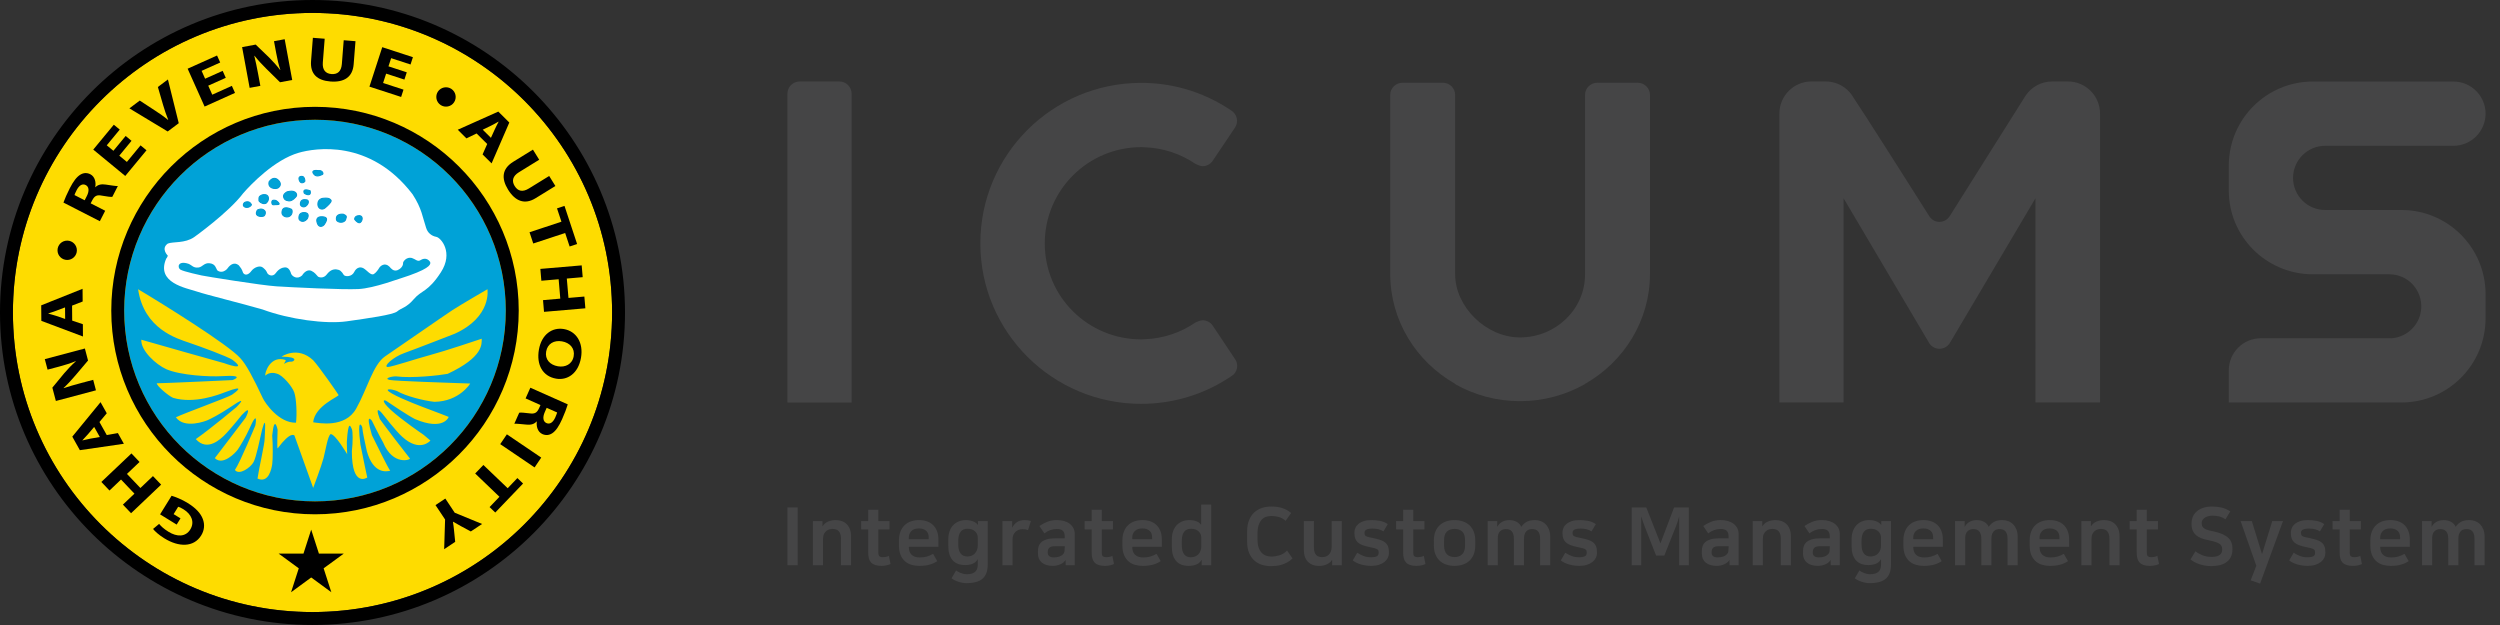 <?xml version="1.0" encoding="utf-8"?>
<!-- Generator: Adobe Illustrator 16.0.0, SVG Export Plug-In . SVG Version: 6.00 Build 0)  -->
<!DOCTYPE svg PUBLIC "-//W3C//DTD SVG 1.1//EN" "http://www.w3.org/Graphics/SVG/1.1/DTD/svg11.dtd">
<svg version="1.1" id="Layer_1" xmlns="http://www.w3.org/2000/svg" xmlns:xlink="http://www.w3.org/1999/xlink" x="0px" y="0px"
	 viewBox="0 0 374.17 93.54" enable-background="new 0 0 374.17 93.54" xml:space="preserve">
<rect x="0" y="0" width="374.17" height="93.54" fill="#333333" stroke="none"/>
<g>
	<g>
		<g>
			<path fill="#454546" d="M125.625,12.193h-5.94c-1.015,0-1.833,0.823-1.833,1.838v8.979v37.186v0.053h9.608v-0.053V23.01v-8.979
				C127.459,13.016,126.64,12.193,125.625,12.193z"/>
			<path fill="#454546" d="M372.011,44.015c0,0,0-0.004,0-0.011c-0.012-6.915-5.586-12.516-12.492-12.575
				c-0.033,0-11.564,0-11.564,0c-2.604-0.026-4.707-2.114-4.758-4.713v-0.154c0.039-2.619,2.176-4.742,4.807-4.742h19.195
				c2.654,0,4.807-2.153,4.813-4.805v-0.006l0,0c-0.006-2.658-2.158-4.807-4.813-4.807h-21.029c-6.936,0-12.555,5.606-12.59,12.526
				c0,0.021,0,3.783,0,3.803c0,6.875,5.564,12.43,12.426,12.521c0.055,0,11.652,0,11.652,0c2.563,0.024,4.625,2.059,4.73,4.607v0.36
				c-0.086,2.446-2.004,4.417-4.428,4.606h-19.57c-2.658,0-4.807,2.146-4.811,4.797l0,0v4.816h25.84
				c6.949,0,12.58-5.627,12.592-12.576c0-0.006,0-0.011,0-0.011c0-0.008,0-0.008,0-0.015v-3.607
				C372.011,44.024,372.011,44.019,372.011,44.015z"/>
			<g>
				<path fill="#454546" d="M184.917,53.852l-3.423-5.131c-0.33-0.479-0.884-0.79-1.509-0.79c-0.37,0-1.038,0.325-1.063,0.34
					c-2.189,1.488-4.791,2.404-7.619,2.502c-0.165,0-0.331,0.02-0.501,0.02c-7.983,0-14.435-6.404-14.435-14.363
					c0-7.96,6.472-14.41,14.45-14.41c0.159,0,0.314,0.015,0.48,0.021c2.818,0.088,5.422,0.998,7.61,2.477
					c0.034,0.026,0.719,0.354,1.078,0.354c0.61,0,1.151-0.299,1.485-0.76l3.348-4.986l0.02-0.034
					c0.194-0.291,0.304-0.634,0.304-1.008c0-0.551-0.245-1.041-0.634-1.375c-0.095-0.072-0.185-0.14-0.28-0.206
					c-2.138-1.433-4.502-2.549-7.044-3.243c-2.033-0.559-4.167-0.858-6.381-0.858c-13.295,0-24.077,10.752-24.077,24.021
					c0,13.26,10.782,24.018,24.077,24.018c2.215,0,4.358-0.303,6.391-0.865c2.523-0.684,4.866-1.787,6.989-3.201
					c0.149-0.104,0.3-0.221,0.45-0.324c0.331-0.336,0.535-0.789,0.535-1.293C185.167,54.428,185.073,54.121,184.917,53.852z"/>
			</g>
			<path fill="#454546" d="M309.507,12.193h-2.359c-1.643,0-3.093,0.829-3.961,2.089l-11.373,18.061
				c-0.324,0.515-0.894,0.865-1.549,0.865c-0.584,0-1.094-0.285-1.428-0.716c-2.993-4.736-9.789-15.455-11.736-18.351
				c0,0,0-0.006-0.006-0.011c-0.193-0.265-0.42-0.508-0.668-0.73c-0.852-0.749-1.965-1.208-3.189-1.208h-2.117
				c-2.652,0-4.803,2.153-4.803,4.805V60.23h9.608V29.676l12.731,21.533l0.131,0.219c0.334,0.471,0.879,0.77,1.494,0.77
				c0.648,0,1.213-0.338,1.537-0.844l0.045-0.08l12.781-21.598V60.23h9.598h0.064V16.998
				C314.308,14.347,312.153,12.193,309.507,12.193z"/>
			<g>
				<path fill="#454546" d="M245.093,12.382h-6.005c-1.03,0-1.858,0.814-1.858,1.819v26.871c0,5.24-4.402,9.429-9.74,9.429
					c-5.091,0-9.701-4.602-9.701-9.429V14.201c0-1.004-0.828-1.819-1.854-1.819h-6.005c-1.029,0-1.859,0.814-1.859,1.819v26.76
					c0,7.04,3.898,13.16,9.68,16.463v0.047c2.867,1.631,6.185,2.57,9.74,2.57c3.555,0,6.877-0.939,9.744-2.57v-0.021
					c5.801-3.299,9.715-9.432,9.715-16.488v-26.76C246.948,13.196,246.118,12.382,245.093,12.382z"/>
			</g>
		</g>
		<g>
			<path fill="#454546" d="M117.851,75.945h1.536v8.652h-1.536V75.945z"/>
			<path fill="#454546" d="M125.075,77.842c0.296,0,0.582,0.043,0.858,0.131s0.522,0.23,0.738,0.426
				c0.216,0.197,0.388,0.451,0.516,0.762c0.128,0.313,0.192,0.689,0.192,1.129v4.309h-1.512v-3.984c0-0.969-0.42-1.453-1.26-1.453
				c-0.12,0-0.262,0.02-0.426,0.055c-0.164,0.035-0.32,0.107-0.468,0.217c-0.148,0.107-0.274,0.262-0.378,0.461
				c-0.104,0.201-0.156,0.465-0.156,0.793v3.912h-1.512v-6.613h1.428v0.756h0.024c0.232-0.336,0.518-0.568,0.858-0.701
				S124.683,77.842,125.075,77.842z"/>
			<path fill="#454546" d="M129.946,79.232h-1.056v-1.248h1.056v-1.691h1.512v1.691h1.668v1.248h-1.668v3.48
				c0,0.279,0.058,0.465,0.174,0.553c0.116,0.088,0.274,0.131,0.474,0.131c0.152,0,0.302-0.014,0.45-0.041
				c0.148-0.029,0.31-0.078,0.486-0.15l0.24,1.211c-0.136,0.064-0.322,0.127-0.558,0.188c-0.236,0.059-0.502,0.09-0.798,0.09
				c-0.376,0-0.692-0.045-0.948-0.133c-0.256-0.088-0.46-0.215-0.612-0.383c-0.152-0.168-0.26-0.375-0.324-0.619
				s-0.096-0.521-0.096-0.834V79.232z"/>
			<path fill="#454546" d="M140.279,83.984c-0.32,0.217-0.696,0.389-1.128,0.516c-0.432,0.129-0.96,0.193-1.584,0.193
				c-0.384,0-0.756-0.051-1.116-0.15s-0.682-0.268-0.966-0.504c-0.284-0.236-0.512-0.553-0.684-0.947
				c-0.172-0.396-0.258-0.891-0.258-1.482v-0.684c0-0.537,0.078-0.998,0.234-1.387c0.156-0.389,0.37-0.709,0.642-0.961
				c0.271-0.252,0.59-0.438,0.954-0.557c0.364-0.121,0.758-0.18,1.182-0.18c0.416,0,0.802,0.059,1.158,0.18
				c0.355,0.119,0.662,0.301,0.918,0.545c0.256,0.244,0.456,0.549,0.6,0.912c0.144,0.365,0.216,0.787,0.216,1.266v1.092h-4.428
				c0,0.529,0.14,0.928,0.42,1.195c0.28,0.268,0.684,0.402,1.212,0.402c0.392,0,0.74-0.043,1.044-0.127
				c0.304-0.084,0.624-0.223,0.96-0.414L140.279,83.984z M138.995,80.697v-0.289c0-0.176-0.026-0.344-0.078-0.504
				c-0.052-0.16-0.138-0.299-0.258-0.42c-0.12-0.119-0.272-0.215-0.456-0.287s-0.408-0.107-0.672-0.107
				c-0.504,0-0.882,0.131-1.134,0.395c-0.252,0.264-0.378,0.584-0.378,0.961v0.252H138.995z"/>
			<path fill="#454546" d="M146.338,83.709h-0.024c-0.176,0.32-0.428,0.545-0.756,0.672s-0.692,0.191-1.092,0.191
				c-0.848,0-1.482-0.246-1.902-0.738c-0.42-0.49-0.63-1.186-0.63-2.082v-1.043c0-0.439,0.062-0.838,0.186-1.193
				c0.124-0.357,0.302-0.658,0.534-0.906s0.51-0.438,0.834-0.57c0.324-0.133,0.686-0.197,1.086-0.197
				c0.256,0,0.484,0.023,0.684,0.07c0.2,0.049,0.374,0.109,0.522,0.182c0.148,0.07,0.27,0.148,0.366,0.232
				c0.096,0.084,0.168,0.162,0.216,0.234h0.012v-0.576h1.452v6.553c0,0.92-0.252,1.605-0.756,2.059
				c-0.504,0.451-1.3,0.678-2.388,0.678c-0.416,0-0.83-0.068-1.242-0.205c-0.412-0.135-0.754-0.307-1.026-0.516l0.684-1.176
				c0.064,0.057,0.156,0.117,0.276,0.186c0.12,0.068,0.252,0.131,0.396,0.186c0.144,0.057,0.296,0.104,0.456,0.139
				c0.16,0.037,0.32,0.055,0.48,0.055c0.536,0,0.942-0.115,1.218-0.342c0.276-0.229,0.414-0.586,0.414-1.074V83.709z
				 M143.422,81.525c0,0.561,0.114,0.994,0.342,1.301c0.228,0.309,0.562,0.463,1.002,0.463c0.248,0,0.47-0.043,0.666-0.127
				c0.196-0.084,0.36-0.199,0.492-0.348s0.234-0.32,0.306-0.516c0.072-0.195,0.108-0.406,0.108-0.631v-1.223
				c0-0.152-0.03-0.307-0.09-0.463c-0.06-0.156-0.152-0.295-0.276-0.42c-0.124-0.123-0.28-0.225-0.468-0.305
				s-0.414-0.121-0.678-0.121c-0.48,0-0.834,0.156-1.062,0.469c-0.228,0.311-0.342,0.744-0.342,1.295V81.525z"/>
			<path fill="#454546" d="M153.862,79.342c-0.112-0.049-0.232-0.084-0.36-0.109c-0.128-0.023-0.288-0.035-0.48-0.035
				c-0.208,0-0.402,0.035-0.582,0.107c-0.18,0.072-0.336,0.174-0.468,0.307c-0.132,0.131-0.236,0.287-0.312,0.467
				c-0.076,0.182-0.114,0.379-0.114,0.596v3.924h-1.512v-6.613h1.452v0.961h0.024c0.176-0.336,0.41-0.604,0.702-0.805
				c0.292-0.199,0.674-0.299,1.146-0.299c0.168,0,0.336,0.012,0.504,0.035s0.312,0.057,0.432,0.096L153.862,79.342z"/>
			<path fill="#454546" d="M157.594,84.693c-0.712,0-1.264-0.162-1.656-0.486s-0.588-0.777-0.588-1.361v-0.385
				c0-0.271,0.042-0.521,0.126-0.75s0.224-0.426,0.42-0.594c0.196-0.168,0.454-0.301,0.774-0.396
				c0.32-0.096,0.712-0.145,1.176-0.145h1.512v-0.252c0-0.408-0.094-0.701-0.282-0.881s-0.486-0.27-0.894-0.27
				c-0.688,0-1.312,0.219-1.872,0.658l-0.744-1.104c0.336-0.232,0.716-0.438,1.14-0.617s0.92-0.27,1.488-0.27
				c0.384,0,0.74,0.047,1.068,0.143c0.328,0.096,0.61,0.234,0.846,0.414c0.236,0.18,0.42,0.4,0.552,0.66s0.198,0.559,0.198,0.895
				v4.645h-1.356l-0.024-0.816c-0.064,0.145-0.166,0.273-0.306,0.391c-0.14,0.115-0.298,0.211-0.474,0.287
				c-0.176,0.076-0.36,0.135-0.552,0.174S157.77,84.693,157.594,84.693z M159.358,81.752h-1.476c-0.4,0-0.678,0.076-0.834,0.229
				c-0.156,0.152-0.234,0.357-0.234,0.613v0.143c0,0.217,0.076,0.385,0.228,0.504c0.152,0.121,0.376,0.182,0.672,0.182
				c0.616,0,1.072-0.148,1.368-0.445c0.136-0.135,0.216-0.281,0.24-0.438s0.036-0.357,0.036-0.605V81.752z"/>
			<path fill="#454546" d="M163.39,79.232h-1.056v-1.248h1.056v-1.691h1.512v1.691h1.668v1.248h-1.668v3.48
				c0,0.279,0.058,0.465,0.174,0.553c0.116,0.088,0.274,0.131,0.474,0.131c0.152,0,0.302-0.014,0.45-0.041
				c0.148-0.029,0.31-0.078,0.486-0.15l0.24,1.211c-0.136,0.064-0.322,0.127-0.558,0.188c-0.236,0.059-0.502,0.09-0.798,0.09
				c-0.376,0-0.692-0.045-0.948-0.133c-0.256-0.088-0.46-0.215-0.612-0.383c-0.152-0.168-0.26-0.375-0.324-0.619
				s-0.096-0.521-0.096-0.834V79.232z"/>
			<path fill="#454546" d="M173.722,83.984c-0.32,0.217-0.696,0.389-1.128,0.516c-0.432,0.129-0.96,0.193-1.584,0.193
				c-0.384,0-0.756-0.051-1.116-0.15s-0.682-0.268-0.966-0.504c-0.284-0.236-0.512-0.553-0.684-0.947
				c-0.172-0.396-0.258-0.891-0.258-1.482v-0.684c0-0.537,0.078-0.998,0.234-1.387c0.156-0.389,0.37-0.709,0.642-0.961
				c0.271-0.252,0.59-0.438,0.954-0.557c0.364-0.121,0.758-0.18,1.182-0.18c0.416,0,0.802,0.059,1.158,0.18
				c0.355,0.119,0.662,0.301,0.918,0.545c0.256,0.244,0.456,0.549,0.6,0.912c0.144,0.365,0.216,0.787,0.216,1.266v1.092h-4.428
				c0,0.529,0.14,0.928,0.42,1.195c0.28,0.268,0.684,0.402,1.212,0.402c0.392,0,0.74-0.043,1.044-0.127
				c0.304-0.084,0.624-0.223,0.96-0.414L173.722,83.984z M172.438,80.697v-0.289c0-0.176-0.026-0.344-0.078-0.504
				c-0.052-0.16-0.138-0.299-0.258-0.42c-0.12-0.119-0.272-0.215-0.456-0.287s-0.408-0.107-0.672-0.107
				c-0.504,0-0.882,0.131-1.134,0.395c-0.252,0.264-0.378,0.584-0.378,0.961v0.252H172.438z"/>
			<path fill="#454546" d="M179.854,83.816h-0.036c-0.176,0.32-0.436,0.547-0.78,0.678c-0.344,0.133-0.716,0.199-1.116,0.199
				c-0.848,0-1.482-0.246-1.902-0.738s-0.63-1.186-0.63-2.082v-1.164c0-0.447,0.062-0.85,0.186-1.207
				c0.124-0.355,0.302-0.654,0.534-0.898s0.51-0.432,0.834-0.564c0.324-0.133,0.686-0.197,1.086-0.197
				c0.264,0,0.494,0.023,0.69,0.07c0.196,0.049,0.364,0.107,0.504,0.174c0.14,0.068,0.253,0.145,0.342,0.229
				c0.088,0.084,0.156,0.162,0.204,0.234v-3.023h1.512v9.072h-1.428V83.816z M176.878,81.645c0,0.561,0.114,0.994,0.342,1.303
				s0.562,0.461,1.002,0.461c0.248,0,0.47-0.041,0.666-0.125c0.196-0.084,0.36-0.199,0.492-0.348s0.234-0.32,0.306-0.518
				c0.072-0.195,0.108-0.404,0.108-0.629v-1.344c0-0.152-0.03-0.307-0.09-0.463c-0.06-0.156-0.152-0.295-0.276-0.42
				c-0.124-0.123-0.28-0.225-0.468-0.305s-0.414-0.121-0.678-0.121c-0.48,0-0.834,0.156-1.062,0.469
				c-0.228,0.311-0.342,0.744-0.342,1.295V81.645z"/>
			<path fill="#454546" d="M190.271,75.813c0.607,0,1.146,0.072,1.613,0.217c0.469,0.145,0.922,0.393,1.362,0.744l-0.828,1.176
				c-0.353-0.297-0.7-0.49-1.044-0.582s-0.712-0.139-1.104-0.139c-0.256,0-0.509,0.039-0.756,0.115
				c-0.248,0.076-0.469,0.213-0.66,0.414c-0.192,0.199-0.349,0.471-0.469,0.814c-0.119,0.344-0.18,0.785-0.18,1.32v0.889
				c0,0.455,0.056,0.844,0.168,1.164c0.111,0.32,0.262,0.58,0.45,0.779c0.188,0.201,0.405,0.346,0.653,0.438
				c0.248,0.094,0.508,0.139,0.78,0.139c0.4,0,0.81-0.063,1.23-0.186c0.42-0.125,0.802-0.361,1.146-0.715l0.816,1.176
				c-0.256,0.258-0.526,0.459-0.811,0.607c-0.283,0.146-0.565,0.264-0.846,0.348c-0.279,0.084-0.557,0.137-0.828,0.162
				c-0.271,0.023-0.527,0.035-0.768,0.035c-0.473,0-0.922-0.068-1.35-0.203c-0.429-0.137-0.805-0.352-1.129-0.648
				s-0.582-0.672-0.773-1.129c-0.192-0.455-0.288-1.008-0.288-1.654v-1.549c0-0.648,0.094-1.205,0.282-1.674
				c0.188-0.469,0.445-0.855,0.773-1.164s0.71-0.533,1.146-0.678C189.296,75.885,189.767,75.813,190.271,75.813z"/>
			<path fill="#454546" d="M197.434,84.705c-0.696,0-1.252-0.207-1.668-0.619c-0.416-0.41-0.624-1.021-0.624-1.828v-4.273h1.512
				v3.949c0,0.287,0.032,0.525,0.097,0.713c0.063,0.189,0.151,0.336,0.264,0.445c0.112,0.107,0.244,0.184,0.396,0.227
				c0.152,0.045,0.316,0.066,0.492,0.066c0.152,0,0.311-0.023,0.475-0.072c0.164-0.047,0.313-0.131,0.449-0.252
				c0.137-0.119,0.25-0.279,0.343-0.48c0.092-0.199,0.138-0.447,0.138-0.744v-3.852h1.512v6.613h-1.439v-0.793h-0.024
				c-0.096,0.16-0.216,0.297-0.36,0.408c-0.144,0.111-0.301,0.203-0.474,0.275c-0.172,0.072-0.353,0.127-0.54,0.162
				C197.792,84.688,197.61,84.705,197.434,84.705z"/>
			<path fill="#454546" d="M205.21,83.408c0.344,0,0.618-0.045,0.822-0.137c0.203-0.092,0.306-0.266,0.306-0.523v-0.07
				c0-0.113-0.015-0.207-0.042-0.283s-0.09-0.141-0.186-0.197s-0.234-0.107-0.414-0.156s-0.426-0.104-0.738-0.168
				c-0.4-0.08-0.742-0.174-1.025-0.281c-0.285-0.109-0.517-0.242-0.697-0.402c-0.18-0.16-0.312-0.352-0.396-0.576
				s-0.126-0.492-0.126-0.805v-0.119c0-0.225,0.046-0.447,0.139-0.666c0.092-0.221,0.239-0.418,0.443-0.594s0.469-0.318,0.792-0.428
				c0.324-0.107,0.718-0.16,1.183-0.16c0.383,0,0.789,0.035,1.217,0.107c0.429,0.072,0.834,0.236,1.219,0.492l-0.648,1.092
				c-0.224-0.152-0.474-0.26-0.75-0.324c-0.275-0.064-0.558-0.096-0.846-0.096c-0.473,0-0.796,0.053-0.973,0.162
				c-0.176,0.107-0.264,0.25-0.264,0.426v0.072c0,0.119,0.016,0.215,0.049,0.287c0.031,0.072,0.092,0.135,0.18,0.186
				c0.088,0.053,0.212,0.1,0.372,0.139c0.159,0.041,0.368,0.084,0.624,0.133c0.416,0.088,0.777,0.18,1.086,0.275
				c0.308,0.096,0.56,0.223,0.756,0.379c0.195,0.154,0.342,0.352,0.438,0.588c0.097,0.234,0.145,0.529,0.145,0.881v0.133
				c0,0.256-0.059,0.5-0.174,0.732c-0.116,0.23-0.286,0.436-0.51,0.611c-0.225,0.176-0.5,0.316-0.828,0.42s-0.701,0.156-1.116,0.156
				c-0.552,0-1.074-0.072-1.565-0.217c-0.492-0.145-0.898-0.344-1.219-0.6l0.672-1.152c0.296,0.201,0.612,0.365,0.948,0.492
				C204.418,83.346,204.794,83.408,205.21,83.408z"/>
			<path fill="#454546" d="M210.009,79.232h-1.055v-1.248h1.055v-1.691h1.513v1.691h1.668v1.248h-1.668v3.48
				c0,0.279,0.058,0.465,0.174,0.553s0.274,0.131,0.474,0.131c0.152,0,0.303-0.014,0.451-0.041c0.147-0.029,0.309-0.078,0.485-0.15
				l0.239,1.211c-0.135,0.064-0.321,0.127-0.557,0.188c-0.236,0.059-0.503,0.09-0.799,0.09c-0.376,0-0.691-0.045-0.947-0.133
				c-0.257-0.088-0.461-0.215-0.612-0.383c-0.152-0.168-0.261-0.375-0.324-0.619s-0.097-0.521-0.097-0.834V79.232z"/>
			<path fill="#454546" d="M217.702,84.693c-0.473,0-0.898-0.068-1.278-0.205c-0.38-0.135-0.704-0.332-0.972-0.588
				c-0.269-0.256-0.477-0.574-0.625-0.953c-0.147-0.381-0.222-0.811-0.222-1.291v-0.779c0-0.488,0.074-0.92,0.222-1.297
				c0.148-0.375,0.356-0.691,0.625-0.947c0.268-0.256,0.592-0.451,0.972-0.588s0.806-0.203,1.278-0.203
				c0.463,0,0.888,0.066,1.271,0.203c0.385,0.137,0.71,0.332,0.979,0.588c0.268,0.256,0.476,0.572,0.623,0.947
				c0.148,0.377,0.223,0.809,0.223,1.297v0.779c0,0.48-0.074,0.91-0.223,1.291c-0.147,0.379-0.355,0.697-0.623,0.953
				c-0.269,0.256-0.594,0.453-0.979,0.588C218.59,84.625,218.165,84.693,217.702,84.693z M217.702,83.373
				c0.224,0,0.432-0.031,0.623-0.096c0.192-0.064,0.358-0.164,0.498-0.301c0.141-0.135,0.25-0.316,0.33-0.539
				c0.08-0.225,0.121-0.492,0.121-0.805V80.9c0-0.631-0.143-1.08-0.427-1.344s-0.666-0.396-1.146-0.396
				c-0.48,0-0.863,0.133-1.146,0.396c-0.284,0.264-0.426,0.713-0.426,1.344v0.732c0,0.313,0.039,0.58,0.119,0.805
				c0.08,0.223,0.19,0.404,0.33,0.539c0.141,0.137,0.307,0.236,0.498,0.301C217.27,83.342,217.478,83.373,217.702,83.373z"/>
			<path fill="#454546" d="M229.737,77.842c0.305,0,0.594,0.051,0.87,0.154c0.276,0.105,0.518,0.262,0.726,0.469
				c0.209,0.209,0.374,0.469,0.498,0.779c0.124,0.313,0.186,0.678,0.186,1.092v4.262h-1.512v-3.949c0-0.295-0.031-0.539-0.096-0.732
				c-0.064-0.191-0.152-0.342-0.264-0.449c-0.112-0.107-0.24-0.182-0.385-0.223c-0.144-0.039-0.295-0.059-0.455-0.059
				c-0.145,0-0.291,0.021-0.438,0.064c-0.147,0.045-0.278,0.121-0.39,0.229c-0.112,0.107-0.204,0.254-0.276,0.438
				c-0.071,0.186-0.108,0.412-0.108,0.686v3.996h-1.512v-3.973c0-0.279-0.031-0.512-0.096-0.695
				c-0.064-0.186-0.15-0.332-0.258-0.445c-0.108-0.111-0.234-0.189-0.379-0.234c-0.143-0.043-0.299-0.064-0.467-0.064
				c-0.36,0-0.652,0.111-0.877,0.336c-0.224,0.223-0.336,0.563-0.336,1.02v4.057h-1.512v-6.613h1.428v0.84h0.024
				c0.159-0.303,0.394-0.543,0.702-0.719c0.308-0.176,0.678-0.264,1.109-0.264c0.408,0,0.774,0.092,1.099,0.275
				c0.323,0.184,0.546,0.428,0.666,0.732c0.231-0.336,0.506-0.588,0.821-0.756C228.823,77.926,229.233,77.842,229.737,77.842z"/>
			<path fill="#454546" d="M236.349,83.408c0.344,0,0.619-0.045,0.822-0.137c0.204-0.092,0.307-0.266,0.307-0.523v-0.07
				c0-0.113-0.015-0.207-0.043-0.283c-0.027-0.076-0.09-0.141-0.186-0.197s-0.234-0.107-0.414-0.156s-0.426-0.104-0.738-0.168
				c-0.4-0.08-0.742-0.174-1.025-0.281c-0.284-0.109-0.516-0.242-0.696-0.402c-0.18-0.16-0.312-0.352-0.396-0.576
				s-0.127-0.492-0.127-0.805v-0.119c0-0.225,0.047-0.447,0.139-0.666c0.092-0.221,0.24-0.418,0.443-0.594
				c0.205-0.176,0.469-0.318,0.793-0.428c0.324-0.107,0.718-0.16,1.182-0.16c0.384,0,0.79,0.035,1.218,0.107
				c0.429,0.072,0.834,0.236,1.218,0.492l-0.647,1.092c-0.224-0.152-0.474-0.26-0.75-0.324s-0.558-0.096-0.847-0.096
				c-0.472,0-0.795,0.053-0.972,0.162c-0.176,0.107-0.264,0.25-0.264,0.426v0.072c0,0.119,0.016,0.215,0.048,0.287
				c0.031,0.072,0.092,0.135,0.18,0.186c0.088,0.053,0.213,0.1,0.373,0.139c0.159,0.041,0.367,0.084,0.623,0.133
				c0.416,0.088,0.778,0.18,1.086,0.275c0.309,0.096,0.561,0.223,0.756,0.379c0.196,0.154,0.342,0.352,0.438,0.588
				c0.097,0.234,0.144,0.529,0.144,0.881v0.133c0,0.256-0.058,0.5-0.174,0.732c-0.115,0.23-0.285,0.436-0.51,0.611
				s-0.5,0.316-0.828,0.42s-0.7,0.156-1.115,0.156c-0.553,0-1.074-0.072-1.566-0.217s-0.898-0.344-1.219-0.6l0.672-1.152
				c0.297,0.201,0.613,0.365,0.949,0.492C235.558,83.346,235.933,83.408,236.349,83.408z"/>
			<path fill="#454546" d="M246.081,78.598c-0.064-0.152-0.128-0.33-0.191-0.535c-0.064-0.203-0.148-0.461-0.252-0.773v7.309h-1.428
				v-8.652h2.184l2.123,5.375l2.041-5.375h2.207v8.652h-1.451v-7.309c-0.088,0.359-0.164,0.629-0.229,0.811
				c-0.064,0.18-0.124,0.346-0.18,0.498l-1.813,4.559h-1.224L246.081,78.598z"/>
			<path fill="#454546" d="M256.953,84.693c-0.712,0-1.265-0.162-1.656-0.486s-0.588-0.777-0.588-1.361v-0.385
				c0-0.271,0.042-0.521,0.126-0.75s0.225-0.426,0.42-0.594c0.196-0.168,0.454-0.301,0.773-0.396
				c0.32-0.096,0.713-0.145,1.177-0.145h1.512v-0.252c0-0.408-0.094-0.701-0.282-0.881c-0.188-0.18-0.485-0.27-0.894-0.27
				c-0.688,0-1.312,0.219-1.872,0.658l-0.744-1.104c0.336-0.232,0.717-0.438,1.141-0.617s0.92-0.27,1.488-0.27
				c0.383,0,0.739,0.047,1.067,0.143c0.327,0.096,0.61,0.234,0.846,0.414c0.236,0.18,0.421,0.4,0.552,0.66
				c0.133,0.26,0.198,0.559,0.198,0.895v4.645h-1.356l-0.023-0.816c-0.064,0.145-0.166,0.273-0.306,0.391
				c-0.14,0.115-0.298,0.211-0.474,0.287c-0.177,0.076-0.361,0.135-0.553,0.174S257.129,84.693,256.953,84.693z M258.717,81.752
				h-1.476c-0.4,0-0.678,0.076-0.834,0.229s-0.234,0.357-0.234,0.613v0.143c0,0.217,0.076,0.385,0.229,0.504
				c0.151,0.121,0.375,0.182,0.672,0.182c0.615,0,1.072-0.148,1.367-0.445c0.137-0.135,0.217-0.281,0.24-0.438
				c0.024-0.156,0.036-0.357,0.036-0.605V81.752z"/>
			<path fill="#454546" d="M265.737,77.842c0.296,0,0.582,0.043,0.857,0.131c0.276,0.088,0.522,0.23,0.738,0.426
				c0.217,0.197,0.389,0.451,0.516,0.762c0.129,0.313,0.192,0.689,0.192,1.129v4.309h-1.512v-3.984c0-0.969-0.42-1.453-1.261-1.453
				c-0.119,0-0.262,0.02-0.426,0.055s-0.32,0.107-0.468,0.217c-0.147,0.107-0.274,0.262-0.378,0.461
				c-0.104,0.201-0.156,0.465-0.156,0.793v3.912h-1.512v-6.613h1.428v0.756h0.024c0.231-0.336,0.519-0.568,0.858-0.701
				S265.345,77.842,265.737,77.842z"/>
			<path fill="#454546" d="M272.097,84.693c-0.712,0-1.264-0.162-1.656-0.486c-0.392-0.324-0.588-0.777-0.588-1.361v-0.385
				c0-0.271,0.043-0.521,0.127-0.75s0.224-0.426,0.42-0.594c0.195-0.168,0.453-0.301,0.773-0.396s0.712-0.145,1.176-0.145h1.512
				v-0.252c0-0.408-0.094-0.701-0.281-0.881s-0.486-0.27-0.895-0.27c-0.688,0-1.312,0.219-1.871,0.658l-0.744-1.104
				c0.336-0.232,0.716-0.438,1.14-0.617s0.92-0.27,1.488-0.27c0.384,0,0.739,0.047,1.067,0.143s0.61,0.234,0.846,0.414
				c0.236,0.18,0.421,0.4,0.553,0.66s0.197,0.559,0.197,0.895v4.645h-1.355l-0.023-0.816c-0.064,0.145-0.166,0.273-0.307,0.391
				c-0.14,0.115-0.298,0.211-0.474,0.287c-0.177,0.076-0.36,0.135-0.552,0.174C272.457,84.672,272.272,84.693,272.097,84.693z
				 M273.86,81.752h-1.475c-0.4,0-0.679,0.076-0.834,0.229c-0.156,0.152-0.234,0.357-0.234,0.613v0.143
				c0,0.217,0.076,0.385,0.228,0.504c0.151,0.121,0.376,0.182,0.673,0.182c0.615,0,1.071-0.148,1.367-0.445
				c0.137-0.135,0.217-0.281,0.24-0.438s0.035-0.357,0.035-0.605V81.752z"/>
			<path fill="#454546" d="M281.528,83.709h-0.023c-0.176,0.32-0.428,0.545-0.756,0.672s-0.692,0.191-1.092,0.191
				c-0.849,0-1.482-0.246-1.902-0.738c-0.42-0.49-0.631-1.186-0.631-2.082v-1.043c0-0.439,0.063-0.838,0.187-1.193
				c0.124-0.357,0.302-0.658,0.534-0.906s0.51-0.438,0.834-0.57s0.686-0.197,1.086-0.197c0.256,0,0.484,0.023,0.684,0.07
				c0.2,0.049,0.375,0.109,0.522,0.182c0.147,0.07,0.271,0.148,0.366,0.232s0.168,0.162,0.216,0.234h0.013v-0.576h1.451v6.553
				c0,0.92-0.252,1.605-0.756,2.059c-0.504,0.451-1.301,0.678-2.389,0.678c-0.416,0-0.83-0.068-1.241-0.205
				c-0.412-0.135-0.755-0.307-1.026-0.516l0.684-1.176c0.064,0.057,0.156,0.117,0.277,0.186c0.119,0.068,0.252,0.131,0.396,0.186
				c0.144,0.057,0.296,0.104,0.456,0.139c0.16,0.037,0.32,0.055,0.48,0.055c0.535,0,0.941-0.115,1.217-0.342
				c0.276-0.229,0.414-0.586,0.414-1.074V83.709z M278.612,81.525c0,0.561,0.114,0.994,0.342,1.301
				c0.229,0.309,0.563,0.463,1.002,0.463c0.248,0,0.471-0.043,0.666-0.127c0.197-0.084,0.361-0.199,0.492-0.348
				c0.133-0.148,0.234-0.32,0.307-0.516s0.107-0.406,0.107-0.631v-1.223c0-0.152-0.029-0.307-0.09-0.463
				c-0.06-0.156-0.152-0.295-0.275-0.42c-0.125-0.123-0.28-0.225-0.469-0.305c-0.188-0.08-0.414-0.121-0.678-0.121
				c-0.48,0-0.834,0.156-1.063,0.469c-0.228,0.311-0.342,0.744-0.342,1.295V81.525z"/>
			<path fill="#454546" d="M290.612,83.984c-0.32,0.217-0.695,0.389-1.127,0.516c-0.433,0.129-0.961,0.193-1.584,0.193
				c-0.385,0-0.757-0.051-1.117-0.15c-0.359-0.1-0.682-0.268-0.965-0.504c-0.285-0.236-0.513-0.553-0.685-0.947
				c-0.173-0.396-0.259-0.891-0.259-1.482v-0.684c0-0.537,0.078-0.998,0.234-1.387s0.37-0.709,0.643-0.961
				c0.271-0.252,0.59-0.438,0.953-0.557c0.365-0.121,0.758-0.18,1.183-0.18c0.416,0,0.802,0.059,1.158,0.18
				c0.355,0.119,0.661,0.301,0.918,0.545c0.256,0.244,0.456,0.549,0.601,0.912c0.143,0.365,0.215,0.787,0.215,1.266v1.092h-4.428
				c0,0.529,0.141,0.928,0.42,1.195c0.28,0.268,0.684,0.402,1.213,0.402c0.391,0,0.739-0.043,1.043-0.127
				c0.305-0.084,0.625-0.223,0.961-0.414L290.612,83.984z M289.329,80.697v-0.289c0-0.176-0.026-0.344-0.078-0.504
				c-0.053-0.16-0.139-0.299-0.258-0.42c-0.121-0.119-0.272-0.215-0.457-0.287c-0.184-0.072-0.407-0.107-0.672-0.107
				c-0.504,0-0.881,0.131-1.134,0.395c-0.252,0.264-0.378,0.584-0.378,0.961v0.252H289.329z"/>
			<path fill="#454546" d="M299.696,77.842c0.305,0,0.595,0.051,0.871,0.154c0.275,0.105,0.518,0.262,0.726,0.469
				c0.208,0.209,0.374,0.469,0.498,0.779c0.124,0.313,0.186,0.678,0.186,1.092v4.262h-1.512v-3.949c0-0.295-0.032-0.539-0.097-0.732
				c-0.063-0.191-0.151-0.342-0.264-0.449c-0.111-0.107-0.24-0.182-0.384-0.223c-0.144-0.039-0.296-0.059-0.456-0.059
				c-0.145,0-0.29,0.021-0.438,0.064c-0.148,0.045-0.278,0.121-0.391,0.229c-0.111,0.107-0.203,0.254-0.275,0.438
				c-0.072,0.186-0.108,0.412-0.108,0.686v3.996h-1.512v-3.973c0-0.279-0.032-0.512-0.097-0.695
				c-0.063-0.186-0.149-0.332-0.258-0.445c-0.107-0.111-0.234-0.189-0.378-0.234c-0.144-0.043-0.3-0.064-0.468-0.064
				c-0.359,0-0.652,0.111-0.876,0.336c-0.224,0.223-0.336,0.563-0.336,1.02v4.057h-1.513v-6.613h1.429v0.84h0.024
				c0.159-0.303,0.394-0.543,0.701-0.719c0.309-0.176,0.678-0.264,1.11-0.264c0.407,0,0.774,0.092,1.099,0.275
				c0.323,0.184,0.545,0.428,0.666,0.732c0.231-0.336,0.506-0.588,0.821-0.756S299.192,77.842,299.696,77.842z"/>
			<path fill="#454546" d="M309.513,83.984c-0.32,0.217-0.696,0.389-1.128,0.516c-0.433,0.129-0.96,0.193-1.584,0.193
				c-0.384,0-0.757-0.051-1.116-0.15s-0.682-0.268-0.966-0.504s-0.513-0.553-0.685-0.947c-0.172-0.396-0.258-0.891-0.258-1.482
				v-0.684c0-0.537,0.078-0.998,0.234-1.387s0.369-0.709,0.643-0.961c0.271-0.252,0.59-0.438,0.953-0.557
				c0.364-0.121,0.758-0.18,1.182-0.18c0.416,0,0.803,0.059,1.158,0.18c0.355,0.119,0.662,0.301,0.918,0.545
				s0.457,0.549,0.601,0.912c0.144,0.365,0.216,0.787,0.216,1.266v1.092h-4.428c0,0.529,0.14,0.928,0.42,1.195
				c0.279,0.268,0.684,0.402,1.212,0.402c0.392,0,0.739-0.043,1.044-0.127c0.304-0.084,0.624-0.223,0.96-0.414L309.513,83.984z
				 M308.229,80.697v-0.289c0-0.176-0.026-0.344-0.078-0.504s-0.138-0.299-0.258-0.42c-0.12-0.119-0.272-0.215-0.456-0.287
				s-0.408-0.107-0.672-0.107c-0.504,0-0.882,0.131-1.135,0.395c-0.252,0.264-0.377,0.584-0.377,0.961v0.252H308.229z"/>
			<path fill="#454546" d="M314.925,77.842c0.295,0,0.582,0.043,0.857,0.131s0.521,0.23,0.738,0.426
				c0.216,0.197,0.388,0.451,0.516,0.762c0.128,0.313,0.191,0.689,0.191,1.129v4.309h-1.512v-3.984c0-0.969-0.42-1.453-1.26-1.453
				c-0.119,0-0.262,0.02-0.426,0.055s-0.32,0.107-0.469,0.217c-0.147,0.107-0.273,0.262-0.377,0.461
				c-0.104,0.201-0.156,0.465-0.156,0.793v3.912h-1.512v-6.613h1.428v0.756h0.023c0.232-0.336,0.519-0.568,0.858-0.701
				S314.532,77.842,314.925,77.842z"/>
			<path fill="#454546" d="M319.796,79.232h-1.056v-1.248h1.056v-1.691h1.512v1.691h1.668v1.248h-1.668v3.48
				c0,0.279,0.059,0.465,0.174,0.553c0.117,0.088,0.274,0.131,0.475,0.131c0.152,0,0.302-0.014,0.45-0.041
				c0.147-0.029,0.31-0.078,0.485-0.15l0.24,1.211c-0.136,0.064-0.322,0.127-0.558,0.188c-0.236,0.059-0.503,0.09-0.798,0.09
				c-0.377,0-0.692-0.045-0.948-0.133c-0.257-0.088-0.46-0.215-0.612-0.383s-0.26-0.375-0.324-0.619
				c-0.063-0.244-0.096-0.521-0.096-0.834V79.232z"/>
			<path fill="#454546" d="M331.016,83.35c0.553,0,0.952-0.098,1.2-0.295c0.248-0.195,0.372-0.441,0.372-0.738v-0.131
				c0-0.354-0.13-0.615-0.39-0.787c-0.261-0.172-0.638-0.313-1.134-0.426c-0.36-0.08-0.723-0.164-1.086-0.252
				c-0.365-0.088-0.692-0.221-0.984-0.396s-0.53-0.414-0.714-0.713c-0.185-0.301-0.276-0.703-0.276-1.207v-0.156
				c0-0.264,0.053-0.537,0.156-0.82c0.104-0.285,0.275-0.547,0.516-0.787s0.559-0.438,0.954-0.594s0.886-0.234,1.47-0.234
				c0.48,0,0.94,0.051,1.381,0.15c0.439,0.1,0.879,0.291,1.319,0.57l-0.72,1.188c-0.352-0.225-0.68-0.369-0.984-0.438
				c-0.304-0.068-0.628-0.102-0.972-0.102c-0.272,0-0.509,0.031-0.708,0.096c-0.2,0.064-0.366,0.148-0.498,0.252
				s-0.23,0.215-0.294,0.336c-0.063,0.119-0.097,0.24-0.097,0.359v0.145c0,0.207,0.051,0.375,0.15,0.504
				c0.1,0.127,0.234,0.234,0.402,0.318s0.366,0.152,0.594,0.203c0.229,0.053,0.471,0.107,0.727,0.162
				c0.512,0.113,0.941,0.25,1.289,0.414c0.349,0.164,0.629,0.35,0.841,0.559c0.212,0.207,0.364,0.438,0.456,0.689
				s0.138,0.525,0.138,0.822v0.156c0,0.48-0.086,0.881-0.258,1.205c-0.173,0.324-0.406,0.584-0.702,0.781
				c-0.296,0.195-0.637,0.336-1.02,0.42c-0.385,0.084-0.785,0.125-1.201,0.125c-0.312,0-0.617-0.025-0.918-0.078
				c-0.299-0.051-0.582-0.121-0.846-0.209s-0.51-0.195-0.738-0.318c-0.228-0.125-0.426-0.254-0.593-0.391l0.743-1.223
				c0.264,0.223,0.604,0.42,1.02,0.588S330.496,83.35,331.016,83.35z"/>
			<path fill="#454546" d="M337.027,77.984l1.5,4.885h0.049l1.512-4.885h1.607l-3.432,9.361l-1.416-0.492l0.853-2.172l-2.353-6.697
				H337.027z"/>
			<path fill="#454546" d="M345.368,83.408c0.344,0,0.618-0.045,0.821-0.137c0.205-0.092,0.307-0.266,0.307-0.523v-0.07
				c0-0.113-0.014-0.207-0.042-0.283s-0.09-0.141-0.187-0.197c-0.096-0.057-0.233-0.107-0.414-0.156
				c-0.18-0.049-0.426-0.104-0.737-0.168c-0.4-0.08-0.742-0.174-1.026-0.281c-0.283-0.109-0.516-0.242-0.695-0.402
				s-0.313-0.352-0.396-0.576s-0.126-0.492-0.126-0.805v-0.119c0-0.225,0.046-0.447,0.138-0.666c0.092-0.221,0.24-0.418,0.444-0.594
				s0.468-0.318,0.792-0.428c0.324-0.107,0.719-0.16,1.182-0.16c0.385,0,0.791,0.035,1.219,0.107s0.834,0.236,1.218,0.492
				l-0.647,1.092c-0.225-0.152-0.475-0.26-0.75-0.324c-0.277-0.064-0.559-0.096-0.847-0.096c-0.472,0-0.796,0.053-0.972,0.162
				c-0.176,0.107-0.264,0.25-0.264,0.426v0.072c0,0.119,0.016,0.215,0.047,0.287c0.032,0.072,0.092,0.135,0.181,0.186
				c0.088,0.053,0.212,0.1,0.372,0.139c0.16,0.041,0.367,0.084,0.624,0.133c0.415,0.088,0.778,0.18,1.086,0.275
				s0.56,0.223,0.756,0.379c0.196,0.154,0.342,0.352,0.438,0.588c0.096,0.234,0.144,0.529,0.144,0.881v0.133
				c0,0.256-0.058,0.5-0.174,0.732c-0.116,0.23-0.286,0.436-0.511,0.611c-0.224,0.176-0.5,0.316-0.828,0.42
				s-0.699,0.156-1.115,0.156c-0.553,0-1.074-0.072-1.566-0.217s-0.898-0.344-1.218-0.6l0.672-1.152
				c0.296,0.201,0.612,0.365,0.948,0.492C344.576,83.346,344.952,83.408,345.368,83.408z"/>
			<path fill="#454546" d="M350.168,79.232h-1.057v-1.248h1.057v-1.691h1.512v1.691h1.668v1.248h-1.668v3.48
				c0,0.279,0.059,0.465,0.174,0.553c0.116,0.088,0.273,0.131,0.475,0.131c0.151,0,0.301-0.014,0.449-0.041
				c0.148-0.029,0.311-0.078,0.486-0.15l0.24,1.211c-0.137,0.064-0.322,0.127-0.559,0.188c-0.236,0.059-0.502,0.09-0.798,0.09
				c-0.376,0-0.692-0.045-0.948-0.133s-0.459-0.215-0.611-0.383s-0.26-0.375-0.324-0.619s-0.096-0.521-0.096-0.834V79.232z"/>
			<path fill="#454546" d="M360.5,83.984c-0.32,0.217-0.696,0.389-1.128,0.516c-0.433,0.129-0.96,0.193-1.584,0.193
				c-0.384,0-0.757-0.051-1.116-0.15s-0.682-0.268-0.966-0.504s-0.513-0.553-0.685-0.947c-0.172-0.396-0.258-0.891-0.258-1.482
				v-0.684c0-0.537,0.078-0.998,0.234-1.387s0.369-0.709,0.643-0.961c0.271-0.252,0.59-0.438,0.953-0.557
				c0.364-0.121,0.758-0.18,1.182-0.18c0.416,0,0.803,0.059,1.158,0.18c0.355,0.119,0.662,0.301,0.918,0.545
				s0.457,0.549,0.601,0.912c0.144,0.365,0.216,0.787,0.216,1.266v1.092h-4.428c0,0.529,0.14,0.928,0.42,1.195
				c0.279,0.268,0.684,0.402,1.212,0.402c0.392,0,0.739-0.043,1.044-0.127c0.304-0.084,0.624-0.223,0.96-0.414L360.5,83.984z
				 M359.216,80.697v-0.289c0-0.176-0.026-0.344-0.078-0.504s-0.138-0.299-0.258-0.42c-0.12-0.119-0.272-0.215-0.456-0.287
				s-0.408-0.107-0.672-0.107c-0.504,0-0.882,0.131-1.135,0.395c-0.252,0.264-0.377,0.584-0.377,0.961v0.252H359.216z"/>
			<path fill="#454546" d="M369.584,77.842c0.304,0,0.594,0.051,0.869,0.154c0.276,0.105,0.518,0.262,0.727,0.469
				c0.208,0.209,0.373,0.469,0.498,0.779c0.123,0.313,0.186,0.678,0.186,1.092v4.262h-1.512v-3.949c0-0.295-0.032-0.539-0.096-0.732
				c-0.064-0.191-0.152-0.342-0.264-0.449c-0.113-0.107-0.24-0.182-0.385-0.223c-0.145-0.039-0.296-0.059-0.456-0.059
				c-0.144,0-0.29,0.021-0.438,0.064c-0.147,0.045-0.277,0.121-0.389,0.229c-0.113,0.107-0.205,0.254-0.277,0.438
				c-0.071,0.186-0.107,0.412-0.107,0.686v3.996h-1.512v-3.973c0-0.279-0.032-0.512-0.096-0.695
				c-0.064-0.186-0.15-0.332-0.258-0.445c-0.109-0.111-0.234-0.189-0.379-0.234c-0.144-0.043-0.3-0.064-0.468-0.064
				c-0.36,0-0.652,0.111-0.876,0.336c-0.225,0.223-0.336,0.563-0.336,1.02v4.057h-1.512v-6.613h1.428v0.84h0.023
				c0.16-0.303,0.395-0.543,0.703-0.719c0.307-0.176,0.678-0.264,1.109-0.264c0.408,0,0.773,0.092,1.098,0.275
				s0.547,0.428,0.666,0.732c0.232-0.336,0.506-0.588,0.822-0.756S369.08,77.842,369.584,77.842z"/>
		</g>
	</g>
	<g>
		<g>
			<path fill="#FEDC00" d="M91.61,46.771c0,24.764-20.075,44.834-44.841,44.834c-24.762,0-44.835-20.07-44.835-44.834
				c0-24.768,20.074-44.837,44.835-44.837C71.536,1.934,91.61,22.004,91.61,46.771z"/>
			<path d="M46.77,1.934c24.766,0,44.841,20.07,44.841,44.837c0,24.764-20.075,44.834-44.841,44.834
				c-24.762,0-44.835-20.07-44.835-44.834C1.934,22.004,22.008,1.934,46.77,1.934 M46.77,0C20.981,0,0,20.982,0,46.771
				s20.981,46.768,46.77,46.768c25.792,0,46.774-20.979,46.774-46.768S72.562,0,46.77,0L46.77,0z"/>
		</g>
		<g>
			<path fill="#00A2D7" d="M75.702,46.484c0,15.774-12.782,28.557-28.556,28.557c-15.771,0-28.562-12.783-28.562-28.557
				c0-15.774,12.791-28.562,28.562-28.562C62.92,17.922,75.702,30.709,75.702,46.484z"/>
			<path d="M47.146,17.922c15.774,0,28.556,12.787,28.556,28.562c0,15.774-12.782,28.557-28.556,28.557
				c-15.771,0-28.562-12.783-28.562-28.557C18.584,30.709,31.375,17.922,47.146,17.922 M47.146,15.989
				c-16.814,0-30.492,13.676-30.492,30.495c0,16.813,13.678,30.491,30.492,30.491c16.815,0,30.491-13.678,30.491-30.491
				C77.637,29.666,63.961,15.989,47.146,15.989L47.146,15.989z"/>
		</g>
		<g>
			<path fill="#FFFFFF" d="M25.116,38.263c0,0-1.085-1.043,0-1.809c0.803-0.321,2.538,0,3.945-0.966c0,0,5.173-3.687,7.351-6.583
				c1.167-1.332,4.669-4.993,8.293-6.041c2.358-0.683,10.669-2.131,17.043,6.213c1.417,2.183,1.497,3.472,2.021,5.002
				c0.242,0.802,0.844,1.246,1.53,1.37c0.683,0.121,2.618,2.333,0.683,5.312c-1.933,2.977-2.896,2.659-4.025,3.987
				c-1.126,1.331-1.893,1.331-2.497,1.852c-0.602,0.524-4.47,1.048-7.568,1.491c-3.103,0.442-8.58-0.284-12.601-1.775
				c-3.185-0.923-8.297-2.169-9.866-2.694c-1.573-0.524-6.123-1.289-4.55-4.911C25.036,38.548,25.116,38.263,25.116,38.263z"/>
			<path fill="#01A3D7" d="M30.188,41.229c0,0-2.739-0.583-3.201-0.885c-0.462-0.306-0.393-1.401,1.235-0.859
				c0.567,0.244,0.699,0.635,1.466,0.553c0.629-0.064,0.86-0.744,1.705-0.636c0.894,0.108,0.911,0.778,1.151,1.081
				c0.178,0.132,0.733,0.446,1.41-0.194c0.298-0.417,0.956-1.251,1.792-0.573c0.301,0.404,0.41,0.457,0.644,1.13
				c0.311,0.452,0.826,0.263,1.227-0.282c0.402-0.546,1.289-0.908,1.751-0.504c0.461,0.405,0.443,0.423,0.644,0.826
				c0.163,0.301,0.829,0.606,1.268-0.022c0.445-0.623,0.967-0.826,1.35-0.846c0.384-0.017,0.724,0.202,0.947,0.967
				c0.161,0.365,0.887,0.911,1.632,0.245c0.361-0.583,0.905-0.928,1.406-0.688c0.507,0.245,0.707,0.567,0.991,0.869
				c0.199,0.121,0.821,0.283,1.289-0.323c0.459-0.604,0.943-0.825,1.465-0.769c0.524,0.064,0.748,0.267,1.108,0.851
				c0.201,0.241,1.167,0.301,1.549-0.464c0,0,0.444-1.027,1.373-0.563c0.584,0.341,1.082,1.109,1.548,0.885
				c0.365-0.223,0.687-0.708,0.824-0.944c0.143-0.242,0.808-0.869,1.513-0.186c0.284,0.324,0.606,0.731,1.186,0.551
				c0.383-0.129,0.909-0.585,0.864-1.102c0-0.209,0.524-0.936,1.313-0.738c0.521,0.164,0.866,0.605,1.268,0.344
				c0.243-0.159,0.945-0.52,1.468,0.244c0.06,0.241,0.343,0.805-3.119,2.033c-1.429,0.443-5.236,1.913-7.607,2.032
				C51.266,43.382,43.66,43,41.403,42.857C39.147,42.72,30.645,41.336,30.188,41.229z"/>
			<g>
				<path fill="#00A2D6" d="M40.284,27.208c0,0,0.58-0.929,1.312-0.288c0.511,0.447,0.45,0.925,0,1.212
					C41.227,28.326,40.028,28.213,40.284,27.208z"/>
				<path fill="#0297D2" d="M41.191,28.295c-0.373,0-0.697-0.137-0.874-0.365c-0.15-0.194-0.191-0.443-0.116-0.744l0.011-0.021
					c0.015-0.026,0.352-0.55,0.857-0.55c0.198,0,0.396,0.081,0.58,0.24c0.344,0.301,0.398,0.571,0.383,0.756
					c-0.014,0.229-0.155,0.434-0.394,0.589C41.528,28.26,41.367,28.295,41.191,28.295z M40.357,27.239
					c-0.06,0.244-0.029,0.446,0.09,0.597c0.167,0.219,0.494,0.296,0.744,0.296c0.151,0,0.282-0.03,0.365-0.072
					c0.192-0.121,0.305-0.281,0.318-0.46c0.014-0.207-0.1-0.423-0.332-0.619c-0.16-0.138-0.316-0.207-0.473-0.207
					C40.688,26.774,40.404,27.175,40.357,27.239z"/>
			</g>
			<g>
				<path fill="#00A2D6" d="M38.844,29.43c0,0,0.284-0.356,0.847-0.297c0.563,0.06,0.666,0.757,0.201,1.217
					c-0.352,0.334-1.118-0.079-1.133-0.361C38.736,29.708,38.777,29.494,38.844,29.43z"/>
				<path fill="#0297D2" d="M39.546,30.555c-0.389,0-0.855-0.297-0.872-0.559c-0.02-0.231,0.001-0.52,0.114-0.628
					c0.004-0.008,0.309-0.378,0.915-0.313c0.25,0.026,0.443,0.171,0.521,0.405c0.109,0.3,0,0.674-0.276,0.949
					C39.85,30.508,39.708,30.555,39.546,30.555z M39.562,29.21c-0.434,0-0.651,0.262-0.655,0.266
					c-0.043,0.048-0.093,0.228-0.07,0.512c0.008,0.146,0.372,0.408,0.71,0.408c0.122,0,0.218-0.034,0.29-0.103
					c0.229-0.229,0.325-0.538,0.238-0.782c-0.063-0.168-0.202-0.276-0.391-0.297C39.641,29.21,39.602,29.21,39.562,29.21z"/>
			</g>
			<g>
				<path fill="#00A2D6" d="M36.713,30.263c0,0,0.603-0.292,0.915,0.357c0.02,0.146-0.419,0.545-0.915,0.387
					C36.215,30.844,36.45,30.328,36.713,30.263z"/>
				<path fill="#0297D2" d="M36.949,31.123c-0.089,0-0.176-0.017-0.263-0.038c-0.225-0.078-0.356-0.236-0.347-0.435
					c0.011-0.211,0.169-0.417,0.356-0.468l0,0c-0.009,0,0.142-0.064,0.327-0.064c0.209,0,0.493,0.081,0.677,0.463l0.009,0.022
					c0.009,0.085-0.048,0.167-0.098,0.223C37.49,30.964,37.25,31.123,36.949,31.123z M37.022,30.276
					c-0.151,0-0.274,0.056-0.274,0.056c-0.121,0.035-0.24,0.176-0.245,0.323c-0.004,0.129,0.077,0.223,0.234,0.274
					c0.066,0.021,0.141,0.03,0.212,0.03c0.232,0,0.43-0.116,0.531-0.224c0.046-0.052,0.063-0.086,0.067-0.108
					C37.428,30.396,37.252,30.276,37.022,30.276z"/>
			</g>
			<g>
				<path fill="#00A2D6" d="M38.616,31.393c0.387-0.164,0.768-0.146,1.036,0.202c0.149,0.228,0.022,0.632-0.187,0.739
					c-0.204,0.108-1.197,0.141-1.089-0.523C38.457,31.54,38.477,31.454,38.616,31.393z"/>
				<path fill="#0297D2" d="M39.099,32.476c-0.147,0-0.506-0.025-0.698-0.248c-0.096-0.112-0.134-0.258-0.103-0.434l0.011-0.043
					c0.074-0.249,0.112-0.357,0.274-0.434c0.468-0.194,0.867-0.116,1.132,0.228c0.084,0.133,0.099,0.305,0.054,0.485
					c-0.045,0.172-0.148,0.314-0.264,0.374C39.424,32.446,39.265,32.476,39.099,32.476z M39.061,31.372
					c-0.127,0-0.265,0.029-0.411,0.099c-0.098,0.038-0.115,0.086-0.189,0.323l-0.008,0.039c-0.019,0.115,0.004,0.215,0.071,0.292
					c0.146,0.173,0.451,0.19,0.575,0.19c0.151,0,0.285-0.03,0.329-0.052c0.082-0.039,0.152-0.146,0.189-0.28
					c0.034-0.129,0.02-0.258-0.035-0.344C39.451,31.466,39.272,31.372,39.061,31.372z"/>
			</g>
			<g>
				<path fill="#00A2D6" d="M41.287,30.013c0,0-0.629-0.231-0.604,0.281c0.029,0.511,0.297,0.318,0.604,0.326
					c0.312,0.008,0.523-0.012,0.483-0.141C41.734,30.345,41.405,30.044,41.287,30.013z"/>
				<path fill="#0297D2" d="M40.935,30.728c-0.212,0-0.317-0.134-0.332-0.429c-0.005-0.134,0.026-0.237,0.094-0.31
					c0.071-0.074,0.171-0.106,0.305-0.106c0.159,0,0.308,0.05,0.316,0.055c0.131,0.029,0.483,0.357,0.535,0.515
					c0.014,0.069,0,0.117-0.022,0.142c-0.06,0.078-0.181,0.112-0.432,0.112c-0.036,0-0.072,0-0.114-0.004H41.28
					c-0.075,0-0.135,0.004-0.189,0.013C41.033,30.719,40.984,30.728,40.935,30.728z M41.001,30.04c-0.086,0-0.151,0.021-0.189,0.06
					c-0.034,0.039-0.049,0.103-0.044,0.189c0.011,0.279,0.096,0.279,0.167,0.279c0.04,0,0.084-0.009,0.135-0.013
					c0.064-0.012,0.129-0.017,0.198-0.017h0.023c0.036,0.004,0.071,0.004,0.107,0.004c0.261,0,0.294-0.04,0.301-0.044
					c-0.038-0.102-0.341-0.386-0.432-0.407C41.26,30.087,41.13,30.04,41.001,30.04z"/>
			</g>
			<g>
				<path fill="#00A2D6" d="M42.978,28.708c0,0-0.011,0.009-0.028,0.017c-0.123,0.064-0.563,0.339-0.504,0.696
					c0.064,0.417,0.308,0.592,0.776,0.644c0.47,0.058,0.938-0.441,1.114-0.678C44.511,29.155,44.351,28.347,42.978,28.708z"/>
				<path fill="#0297D2" d="M43.292,30.146L43.292,30.146c-0.024,0-0.051,0-0.082-0.004c-0.521-0.06-0.776-0.27-0.849-0.709
					c-0.063-0.412,0.407-0.7,0.548-0.776l0.037-0.022c0.25-0.064,0.468-0.099,0.657-0.099c0.533,0,0.736,0.246,0.808,0.392
					c0.089,0.175,0.082,0.382-0.011,0.506C44.346,29.507,43.855,30.146,43.292,30.146z M43.603,28.699
					c-0.174,0-0.378,0.026-0.603,0.086l-0.009,0.013c-0.086,0.047-0.519,0.296-0.468,0.61c0.058,0.361,0.259,0.523,0.708,0.575
					c0.411,0.052,0.849-0.391,1.04-0.644c0.05-0.064,0.064-0.207-0.003-0.34C44.209,28.888,44.049,28.699,43.603,28.699z"/>
			</g>
			<g>
				<path fill="#00A2D6" d="M45.288,26.413c0,0-0.724-0.146-0.499,0.55c0.231,0.7,0.806,0.283,0.835,0.163
					C45.648,27.005,45.571,26.482,45.288,26.413z"/>
				<path fill="#0297D2" d="M45.209,27.435L45.209,27.435c-0.158,0-0.372-0.071-0.494-0.446c-0.071-0.219-0.066-0.387,0.022-0.503
					c0.078-0.106,0.216-0.167,0.401-0.167c0.09,0,0.163,0.017,0.167,0.017c0.348,0.085,0.429,0.662,0.399,0.808
					C45.678,27.259,45.439,27.435,45.209,27.435z M45.139,26.482c-0.092,0-0.212,0.017-0.274,0.094
					c-0.063,0.095-0.036,0.249,0.004,0.365c0.072,0.225,0.184,0.34,0.34,0.34l0,0c0.173,0,0.321-0.138,0.335-0.176
					c0.022-0.1-0.06-0.563-0.274-0.615l0,0C45.27,26.49,45.214,26.482,45.139,26.482z"/>
			</g>
			<g>
				<path fill="#00A2D6" d="M47.743,25.545c0,0-1.24-0.22-0.833,0.429c0.406,0.641,1.063,0.237,1.319,0.147
					C48.481,26.027,48.241,25.459,47.743,25.545z"/>
				<path fill="#0297D2" d="M47.511,26.409L47.511,26.409c-0.279,0-0.504-0.133-0.667-0.395c-0.103-0.156-0.123-0.288-0.067-0.392
					c0.078-0.133,0.256-0.192,0.562-0.192c0.184,0,0.361,0.024,0.405,0.029c0.357-0.047,0.621,0.194,0.665,0.434
					c0.022,0.146-0.033,0.258-0.151,0.301c-0.032,0.014-0.068,0.026-0.112,0.047C47.993,26.306,47.756,26.409,47.511,26.409z
					 M47.337,25.588c-0.229,0-0.376,0.042-0.418,0.112c-0.036,0.059,0.015,0.158,0.06,0.231c0.134,0.215,0.31,0.318,0.532,0.318
					c0.212,0,0.419-0.09,0.569-0.158c0.045-0.018,0.087-0.036,0.119-0.048c0.053-0.021,0.053-0.077,0.044-0.121
					c-0.023-0.141-0.199-0.348-0.485-0.3h-0.015H47.73C47.73,25.623,47.536,25.588,47.337,25.588z"/>
			</g>
			<g>
				<path fill="#00A2D6" d="M46.416,28.562c0,0-1.206-0.499-0.871,0.353C45.771,29.111,46.63,29.447,46.416,28.562z"/>
				<path fill="#0297D2" d="M46.14,29.222L46.14,29.222c-0.246,0-0.533-0.149-0.649-0.252l-0.025-0.03
					c-0.078-0.206-0.083-0.357-0.011-0.464c0.063-0.091,0.177-0.142,0.339-0.142c0.282,0,0.639,0.15,0.654,0.155l0.037,0.012
					l0.009,0.044c0.063,0.244,0.049,0.43-0.046,0.549C46.381,29.175,46.275,29.222,46.14,29.222z M45.611,28.862
					c0.107,0.085,0.342,0.202,0.529,0.202l0,0c0.086,0,0.144-0.02,0.178-0.068c0.06-0.068,0.065-0.197,0.031-0.375
					c-0.097-0.034-0.354-0.124-0.556-0.124c-0.075,0-0.167,0.008-0.205,0.069C45.551,28.621,45.56,28.721,45.611,28.862z"/>
			</g>
			<g>
				<path fill="#00A2D6" d="M43.53,31.294c0,0-1.312-0.691-1.328,0.546c0.016,0.627,1.034,0.897,1.409,0.25
					C43.786,31.811,43.759,31.299,43.53,31.294z"/>
				<path fill="#0297D2" d="M42.952,32.544L42.952,32.544c-0.4,0-0.821-0.261-0.83-0.699c0.009-0.723,0.437-0.825,0.698-0.825
					c0.323,0,0.657,0.153,0.73,0.193c0.078,0.008,0.147,0.059,0.19,0.141c0.108,0.198,0.08,0.555-0.063,0.782
					C43.526,32.395,43.261,32.544,42.952,32.544z M42.82,31.183c-0.357,0-0.532,0.214-0.535,0.663
					c0.003,0.331,0.349,0.537,0.667,0.537c0.254,0,0.467-0.12,0.589-0.326c0.119-0.193,0.128-0.495,0.06-0.628
					c-0.03-0.051-0.064-0.056-0.075-0.056l-0.033-0.004C43.49,31.364,43.139,31.183,42.82,31.183z"/>
			</g>
			<g>
				<path fill="#00A2D6" d="M45.786,29.906c0,0-0.835-0.218-0.835,0.653c0.015,0.314,0.483,0.588,0.902,0.228
					C46.269,30.426,46.259,29.882,45.786,29.906z"/>
				<path fill="#0297D2" d="M45.434,31.041L45.434,31.041c-0.294,0-0.55-0.22-0.562-0.473c0-0.696,0.49-0.769,0.704-0.769
					c0.107,0,0.189,0.018,0.218,0.021h0.016c0.193,0,0.337,0.09,0.396,0.244c0.09,0.234-0.036,0.555-0.301,0.784
					C45.76,30.976,45.6,31.041,45.434,31.041z M45.576,29.962c-0.359,0-0.544,0.197-0.544,0.597c0.009,0.15,0.174,0.318,0.402,0.318
					l0,0c0.126,0,0.251-0.051,0.367-0.15c0.238-0.207,0.305-0.46,0.253-0.602c-0.042-0.115-0.155-0.142-0.245-0.142h-0.034
					l-0.011-0.004C45.765,29.979,45.683,29.962,45.576,29.962z"/>
			</g>
			<g>
				<path fill="#00A2D6" d="M45.756,31.84c0,0-1.134-0.258-1.007,0.92c0.094,0.31,0.667,0.649,1.219,0
					C46.117,32.538,46.308,31.974,45.756,31.84z"/>
				<path fill="#0297D2" d="M45.297,33.21L45.297,33.21c-0.316,0-0.56-0.215-0.626-0.425c-0.041-0.356,0.021-0.618,0.182-0.803
					c0.326-0.36,0.911-0.22,0.922-0.22c0.249,0.061,0.354,0.202,0.393,0.306c0.106,0.267-0.042,0.602-0.136,0.74
					C45.745,33.142,45.474,33.21,45.297,33.21z M45.506,31.896c-0.166,0-0.389,0.034-0.535,0.193
					c-0.129,0.145-0.174,0.37-0.145,0.666c0.045,0.133,0.234,0.292,0.471,0.292c0.207,0,0.417-0.112,0.61-0.339
					c0.082-0.12,0.189-0.391,0.111-0.581c-0.04-0.103-0.132-0.172-0.281-0.206C45.738,31.922,45.638,31.896,45.506,31.896z"/>
			</g>
			<g>
				<path fill="#00A2D6" d="M48.39,29.674c0,0-0.854,0.038-0.81,0.945c0.027,0.584,0.608,0.889,1.09,0.481
					c0.484-0.404,1.036-0.949,0.86-1.138C49.354,29.77,49.235,29.597,48.39,29.674z"/>
				<path fill="#0297D2" d="M48.203,31.368L48.203,31.368c-0.386,0-0.682-0.314-0.703-0.744c-0.018-0.301,0.059-0.546,0.223-0.722
					c0.26-0.288,0.646-0.305,0.662-0.305c0.14-0.017,0.27-0.021,0.381-0.021c0.519,0,0.662,0.149,0.806,0.306l0.015,0.024
					c0.041,0.039,0.062,0.099,0.055,0.163c-0.019,0.28-0.509,0.748-0.92,1.091C48.559,31.294,48.381,31.368,48.203,31.368z
					 M48.766,29.739c-0.11,0-0.232,0.004-0.37,0.014c-0.007,0.003-0.342,0.02-0.55,0.258c-0.138,0.146-0.198,0.348-0.189,0.609
					c0.021,0.335,0.251,0.589,0.546,0.589l0,0c0.142,0,0.285-0.062,0.417-0.168c0.529-0.447,0.851-0.813,0.864-0.983
					c0-0.022-0.007-0.036-0.013-0.045l-0.022-0.02C49.32,29.846,49.219,29.739,48.766,29.739z"/>
			</g>
			<g>
				<path fill="#00A2D6" d="M48.402,32.459c0,0-1.209-0.221-0.951,0.786c0.253,1.005,0.951,0.588,1.122,0.296
					C48.735,33.246,49.248,32.562,48.402,32.459z"/>
				<path fill="#0297D2" d="M48.013,33.967L48.013,33.967c-0.212,0-0.494-0.124-0.642-0.701c-0.071-0.274-0.042-0.493,0.08-0.648
					c0.279-0.362,0.956-0.236,0.967-0.236c0.257,0.034,0.429,0.125,0.5,0.271c0.125,0.261-0.081,0.602-0.221,0.833
					c-0.022,0.034-0.041,0.069-0.058,0.094C48.531,33.77,48.269,33.967,48.013,33.967z M48.139,32.524
					c-0.188,0-0.436,0.029-0.563,0.192c-0.091,0.116-0.106,0.284-0.049,0.511c0.066,0.263,0.208,0.575,0.487,0.575l0,0
					c0.216,0,0.417-0.181,0.486-0.3c0.018-0.035,0.04-0.065,0.06-0.099c0.118-0.202,0.304-0.503,0.213-0.679
					c-0.048-0.094-0.176-0.158-0.38-0.18C48.385,32.544,48.278,32.524,48.139,32.524z"/>
			</g>
			<g>
				<path fill="#00A2D6" d="M51.382,32.063c0,0-1.208-0.176-1.022,0.86c0.164,0.412,1.075,0.499,1.345,0
					C51.852,32.455,51.988,32.308,51.382,32.063z"/>
				<path fill="#0297D2" d="M51.03,33.345L51.03,33.345c-0.354,0-0.65-0.155-0.743-0.396c-0.057-0.296-0.012-0.524,0.124-0.692
					c0.198-0.235,0.534-0.283,0.781-0.283c0.121,0,0.197,0.008,0.202,0.008c0.601,0.246,0.569,0.426,0.432,0.826
					c-0.013,0.038-0.028,0.09-0.041,0.141C51.643,33.202,51.368,33.345,51.03,33.345z M51.192,32.137
					c-0.175,0-0.49,0.031-0.654,0.223c-0.107,0.129-0.141,0.31-0.096,0.55c0.062,0.155,0.305,0.275,0.588,0.275
					c0.278,0,0.501-0.111,0.602-0.301c0.011-0.039,0.03-0.085,0.043-0.128c0.121-0.357,0.143-0.43-0.323-0.615
					C51.353,32.141,51.285,32.137,51.192,32.137z"/>
			</g>
			<g>
				<path fill="#00A2D6" d="M53.826,32.279c0,0-0.739-0.052-0.739,0.537c0.148,0.214,0.575,0.7,0.872,0.451
					C54.253,33.019,54.376,32.348,53.826,32.279z"/>
				<path fill="#0297D2" d="M53.774,33.417L53.774,33.417c-0.361,0-0.717-0.499-0.753-0.554l-0.019-0.022v-0.025
					c0-0.456,0.402-0.619,0.773-0.619c0.034,0,0.056,0.004,0.056,0.004c0.223,0.026,0.375,0.146,0.431,0.336
					c0.076,0.252-0.036,0.604-0.253,0.79C53.943,33.387,53.859,33.417,53.774,33.417z M53.17,32.79
					c0.172,0.245,0.533,0.589,0.737,0.416c0.168-0.145,0.26-0.424,0.204-0.622c-0.04-0.129-0.138-0.206-0.296-0.224
					c0.002,0-0.013,0-0.038,0C53.596,32.36,53.182,32.399,53.17,32.79z"/>
			</g>
		</g>
		<path fill="#FEDC00" d="M42.14,53.375c0,0,2.382-1.662,4.735,0.543c0.848,0.906,3.694,4.988,3.8,5.203
			c0.107,0.215-3.577,1.611-3.8,4.082c0.792,0.102,4.768,0.916,6.43-2.041c1.666-2.951,2.524-6.6,4.351-7.838
			c1.825-1.232,8.856-6.123,10.093-6.93c1.236-0.803,5.206-3.106,5.206-3.106s0.698,4.128-4.884,6.656c0,0-5.909,2.307-7.569,2.9
			c-1.665,0.588-3.223,2.035-2.472,2.088c0.752-0.053,4.243-1.229,6.443-1.822c2.202-0.588,7.139-2.256,7.623-2.414
			c0,0.803,0.269,2.736-5.099,5.258c-1.127,0.215-5.369,0.697-7.73,0.375c-0.753,0-1.828,0.322-0.967,0.537
			c0.86,0.164,8.965,0.43,8.965,0.43l3.11,0.107c0,0-1.605,2.686-5.365,2.738c-1.558-0.16-4.299-0.855-5.582-1.607
			c-0.754-0.322-2.256-0.484-0.754,0.373c1.504,0.859,4.669,2.041,5.691,2.418c1.021,0.375,2.792,1.074,2.792,1.074
			s-0.751,2.145-5.049,0.324c-1.074-0.537-3.863-2.42-4.238-2.686c-0.376-0.271-0.967-0.164,0.591,1.287
			c1.557,1.449,4.937,3.756,4.937,3.756l1.02,0.859c0,0-1.56,1.879-4.241-0.588c-0.965-0.863-2.952-3.438-2.952-3.438
			s-1.289-1.611-0.378,0.809c0.431,0.639,4.352,5.74,4.509,5.904c0.161,0.158-2.52,1.18-4.023-2.42
			c-0.755-1.342-1.667-3.223-1.667-3.223s-1.073-1.5,0,2.148c0.753,1.504,2.362,4.834,2.738,5.32c-0.591,0.158-2.525,0.48-3.492-2.9
			c-0.269-1.234-0.643-2.85-0.697-3.602c-0.055-0.215-0.802-1.66-0.27,2.578c0.379,1.99,1.023,4.941,1.023,4.941
			s-2.306,1.607-2.306-3.918c0.157-1.346,0.157-3.01,0-3.332c-0.167-0.322-0.539-1.605-0.753,1.934c0,0.859,0.053,1.828,0.053,1.828
			s-1.773-3.008-2.468-3.008c-0.432,0.213-0.755,2.361-1.074,3.596c-0.323,1.236-1.547,4.455-1.547,4.455l-2.806-7.838
			c0,0-0.533-0.746-2.518,1.936c-0.106,0,0-2.795,0-2.795s-0.485-2.414-0.808,0.859c0.107,1.232,0.107,3.598,0,4.299
			c-0.107,0.699-0.537,2.895-2.2,2.143c0.215-1.555,1.074-5.152,1.074-6.012s0.32-3.861-0.378-1.346
			c-0.376,1.561-0.86,4.084-1.288,4.893c-0.43,0.803-2.145,2.039-2.79,1.18c0.802-1.18,3.057-6.658,3.057-6.658
			s0.54-2.791-0.966,0.643c-0.43,0.967-1.289,2.416-1.661,2.957c-0.38,0.533-2.256,2.465-3.437,1.285
			c0.645-0.859,4.619-6.063,4.619-6.063s1.123-2.205-0.595-0.379c-0.802,1.023-2.306,2.789-2.681,3.109
			c-0.376,0.324-2.417,2.473-4.19,0.486c2.364-1.666,6.069-4.777,6.069-4.777s2.042-2.023-0.696-0.137
			c-2.011,1.348-3.257,1.916-3.563,2.059c-0.301,0.141-3.521,1.387-4.788-0.41c1.166-0.58,7.852-2.998,8.395-3.377
			c0.544-0.383,2.295-1.65-1.026-0.383c-0.948,0.363-4.591,1.793-7.792,0.848c-0.706-0.301-2.456-1.793-2.437-2.176
			c1.53-0.021,11.354-0.484,11.354-0.484s2.174-0.824-1.69-0.584c-1.711,0.104-6.081-0.1-8.255-1.049
			c-1.512-0.684-3.827-2.76-3.726-4.408c1.813,0.545,12.362,3.502,12.362,3.502s3.766,1.393,1.267-0.5
			c-0.724-0.484-4.649-1.932-6.483-2.555c-1.831-0.629-6.744-2.041-7.629-8.005c3.547,2.105,13.487,8.283,15.282,10.3
			c0.907,0.945,2.013,3.076,3.382,5.996c0.344,0.744,2.407,3.752,4.971,3.684c0.161-1.268,0.06-3.602-0.26-4.529
			c-0.321-0.924-1.731-2.557-2.556-2.797c-0.385-0.143-1.188-0.279-1.773,0.279c-0.123-0.422,0.766-3.119,3.041-2.332
			c0.02,0.359-0.448,0.6-0.162,0.523c0.443-0.242,0.744-0.301,1.047-0.283C43.945,54.148,44.927,53.41,42.14,53.375z"/>
		<g>
			<path d="M25.682,74.199c0.542,0.162,1.528,0.535,2.404,1.082c1.214,0.748,1.94,1.535,2.263,2.385
				c0.327,0.834,0.236,1.729-0.252,2.496c-1.098,1.75-3.325,1.758-5.506,0.406c-0.856-0.529-1.435-1.076-1.683-1.402l0.907-0.756
				c0.287,0.348,0.677,0.73,1.406,1.182c1.252,0.777,2.55,0.799,3.259-0.344c0.675-1.086,0.214-2.266-1.02-3.025
				c-0.344-0.211-0.641-0.352-0.789-0.379l-0.684,1.105l1.029,0.635l-0.575,0.93l-2.481-1.531L25.682,74.199z"/>
			<path d="M18.394,75.527l1.729-1.643l-2.009-2.113l-1.725,1.645l-1.218-1.283l4.503-4.271l1.212,1.279l-1.884,1.789l2.011,2.109
				l1.878-1.783l1.226,1.279l-4.499,4.275L18.394,75.527z"/>
			<path d="M15.979,65.115l1.666-0.297l0.894,1.6l-6.586,0.959l-1.133-2.025l4.228-5.16l0.93,1.662l-1.094,1.307L15.979,65.115z
				 M14.092,63.898l-0.907,1.07c-0.256,0.301-0.589,0.648-0.853,0.932l0.008,0.018c0.382-0.082,0.847-0.205,1.223-0.273l1.377-0.238
				L14.092,63.898z"/>
			<path d="M14.36,58.418l-5.999,1.594l-0.525-1.994l1.778-2.158c0.516-0.613,1.143-1.262,1.73-1.777l-0.007-0.035
				c-0.763,0.322-1.565,0.572-2.464,0.813l-1.753,0.463L6.704,53.75l6-1.59l0.472,1.797l-1.884,2.225
				c-0.521,0.619-1.165,1.32-1.769,1.879L9.54,58.09c0.78-0.258,1.621-0.504,2.599-0.762l1.809-0.48L14.36,58.418z"/>
			<path d="M10.804,47.983l1.597,0.542l0.014,1.838l-6.228-2.342l-0.018-2.324l6.187-2.475l0.015,1.903l-1.584,0.614L10.804,47.983z
				 M9.734,46.008l-1.313,0.497c-0.365,0.142-0.824,0.284-1.192,0.405v0.025c0.369,0.111,0.841,0.224,1.2,0.348l1.321,0.456
				L9.734,46.008z"/>
			<path d="M9.496,30.319c0.193-0.542,0.528-1.32,0.955-2.153c0.532-1.036,1.023-1.698,1.589-2.032
				c0.475-0.28,0.975-0.311,1.482-0.052c0.708,0.366,0.868,1.241,0.732,1.925l0.024,0.011c0.403-0.403,0.913-0.484,1.512-0.398
				c0.733,0.099,1.564,0.253,1.847,0.224l-0.824,1.615c-0.216,0.034-0.753-0.03-1.537-0.172c-0.784-0.168-1.125,0.039-1.461,0.675
				l-0.243,0.472l2.172,1.11l-0.801,1.564L9.496,30.319z M12.672,29.975l0.315-0.619c0.407-0.786,0.33-1.408-0.154-1.658
				c-0.508-0.263-0.987,0.042-1.364,0.765c-0.198,0.383-0.284,0.61-0.323,0.73L12.672,29.975z"/>
			<path d="M19.684,21.076l-1.831,2.222l1.138,0.937l2.046-2.479l0.89,0.734l-3.179,3.846l-4.79-3.945l3.075-3.725l0.889,0.729
				l-1.944,2.355l0.995,0.82l1.833-2.222L19.684,21.076z"/>
			<path d="M25.098,19.68l-5.73-3.462l1.549-1.166l2.336,1.529c0.66,0.43,1.278,0.852,1.891,1.363l0.028-0.021
				c-0.29-0.718-0.537-1.452-0.752-2.179l-0.791-2.724l1.503-1.127l1.621,6.545L25.098,19.68z"/>
			<path d="M33.792,11.648l-2.626,1.174l0.603,1.35l2.933-1.321l0.47,1.054l-4.55,2.045l-2.539-5.667l4.401-1.976l0.472,1.048
				l-2.782,1.25l0.525,1.177l2.625-1.177L33.792,11.648z"/>
			<path d="M37.363,13.149l-1.127-6.098l2.032-0.378l2.017,1.942c0.571,0.56,1.168,1.233,1.639,1.856l0.034-0.005
				c-0.265-0.786-0.452-1.601-0.619-2.517l-0.33-1.783l1.598-0.297l1.127,6.101l-1.825,0.341l-2.079-2.05
				c-0.579-0.568-1.224-1.264-1.733-1.908l-0.034,0.013c0.197,0.799,0.375,1.655,0.562,2.651l0.34,1.834L37.363,13.149z"/>
			<path d="M48.596,5.796l-0.28,3.562c-0.083,1.066,0.381,1.651,1.282,1.724c0.93,0.074,1.477-0.4,1.566-1.495l0.279-3.566
				l1.762,0.143l-0.275,3.471c-0.15,1.912-1.438,2.72-3.479,2.56c-1.966-0.153-3.053-1.112-2.895-3.083l0.272-3.456L48.596,5.796z"
				/>
			<path d="M60.526,11.911l-2.735-0.889l-0.454,1.4l3.054,0.993l-0.354,1.096l-4.744-1.543l1.918-5.907l4.589,1.5l-0.356,1.091
				l-2.901-0.946L58.141,9.93l2.74,0.894L60.526,11.911z"/>
			<path d="M71.331,19.976l-1.519,0.735l-1.299-1.294l6.067-2.716l1.648,1.637l-2.651,6.115l-1.35-1.34l0.692-1.561L71.331,19.976z
				 M73.477,20.629l0.581-1.276c0.16-0.361,0.386-0.785,0.567-1.13l-0.021-0.016c-0.341,0.184-0.753,0.433-1.099,0.597l-1.256,0.606
				L73.477,20.629z"/>
			<path d="M80.7,23.908l-3.044,1.878c-0.909,0.563-1.104,1.28-0.63,2.054c0.488,0.785,1.194,0.949,2.127,0.373l3.042-1.874
				l0.929,1.501l-2.965,1.825c-1.628,1.009-3.046,0.452-4.12-1.285c-1.034-1.68-0.907-3.124,0.78-4.168l2.945-1.817L80.7,23.908z"/>
			<path d="M84.03,33.181l-0.664-1.994l1.121-0.37l1.887,5.706l-1.119,0.37l-0.67-2.023l-4.774,1.573l-0.557-1.684L84.03,33.181z"/>
			<path d="M87.21,41.483l-2.378,0.207l0.251,2.899l2.377-0.205l0.149,1.76l-6.188,0.53l-0.149-1.753l2.584-0.227l-0.245-2.9
				l-2.588,0.223l-0.151-1.771l6.188-0.528L87.21,41.483z"/>
			<path d="M83.219,56.67c-2.007-0.352-2.957-2.096-2.56-4.346c0.402-2.287,2.009-3.383,3.75-3.072
				c1.834,0.32,2.948,2.031,2.546,4.309C86.536,55.924,84.903,56.969,83.219,56.67z M84.112,51.09
				c-1.197-0.205-2.164,0.352-2.37,1.518c-0.208,1.176,0.561,2.006,1.751,2.213c1.1,0.197,2.159-0.301,2.368-1.5
				C86.071,52.143,85.305,51.301,84.112,51.09z"/>
			<path d="M84.976,60.521c-0.163,0.555-0.46,1.35-0.843,2.209c-0.473,1.057-0.927,1.744-1.473,2.109
				c-0.459,0.305-0.958,0.361-1.481,0.129c-0.724-0.322-0.934-1.191-0.835-1.881l-0.025-0.014c-0.381,0.426-0.884,0.537-1.485,0.48
				c-0.739-0.061-1.579-0.168-1.859-0.129l0.735-1.652c0.21-0.045,0.749-0.01,1.544,0.094c0.791,0.119,1.12-0.104,1.421-0.756
				l0.219-0.486l-2.23-0.994l0.713-1.602L84.976,60.521z M81.82,61.037l-0.282,0.637c-0.359,0.803-0.25,1.422,0.243,1.645
				c0.522,0.232,0.982-0.094,1.321-0.832c0.173-0.393,0.249-0.629,0.284-0.754L81.82,61.037z"/>
			<path d="M80.009,69.959l-5.142-3.486l0.995-1.469l5.143,3.484L80.009,69.959z"/>
			<path d="M75.983,73.072l1.452-1.521l0.852,0.818l-4.162,4.34l-0.85-0.813l1.477-1.543l-3.631-3.484l1.227-1.275L75.983,73.072z"
				/>
			<path d="M66.65,74.619l1.405,2.119l4.094,1.684l-1.682,1.121l-1.493-0.801c-0.455-0.242-0.773-0.426-1.163-0.658l-0.02,0.016
				c0.071,0.418,0.116,0.816,0.166,1.316l0.171,1.68l-1.651,1.104l0.138-4.447l-1.435-2.156L66.65,74.619z"/>
		</g>
		<path d="M11.507,37.465c0,0.798-0.651,1.443-1.448,1.443c-0.804,0-1.451-0.645-1.451-1.443c0-0.804,0.646-1.453,1.451-1.453
			C10.856,36.013,11.507,36.662,11.507,37.465z"/>
		<path d="M68.201,14.511c0,0.8-0.648,1.449-1.451,1.449c-0.799,0-1.45-0.649-1.45-1.449c0-0.804,0.651-1.448,1.45-1.448
			C67.552,13.063,68.201,13.707,68.201,14.511z"/>
		<g>
			<polygon points="46.576,79.27 47.73,82.854 51.453,82.854 48.437,85.061 49.591,88.641 46.576,86.428 43.562,88.641 
				44.716,85.061 41.699,82.854 45.422,82.854 			"/>
		</g>
	</g>
</g>
</svg>
